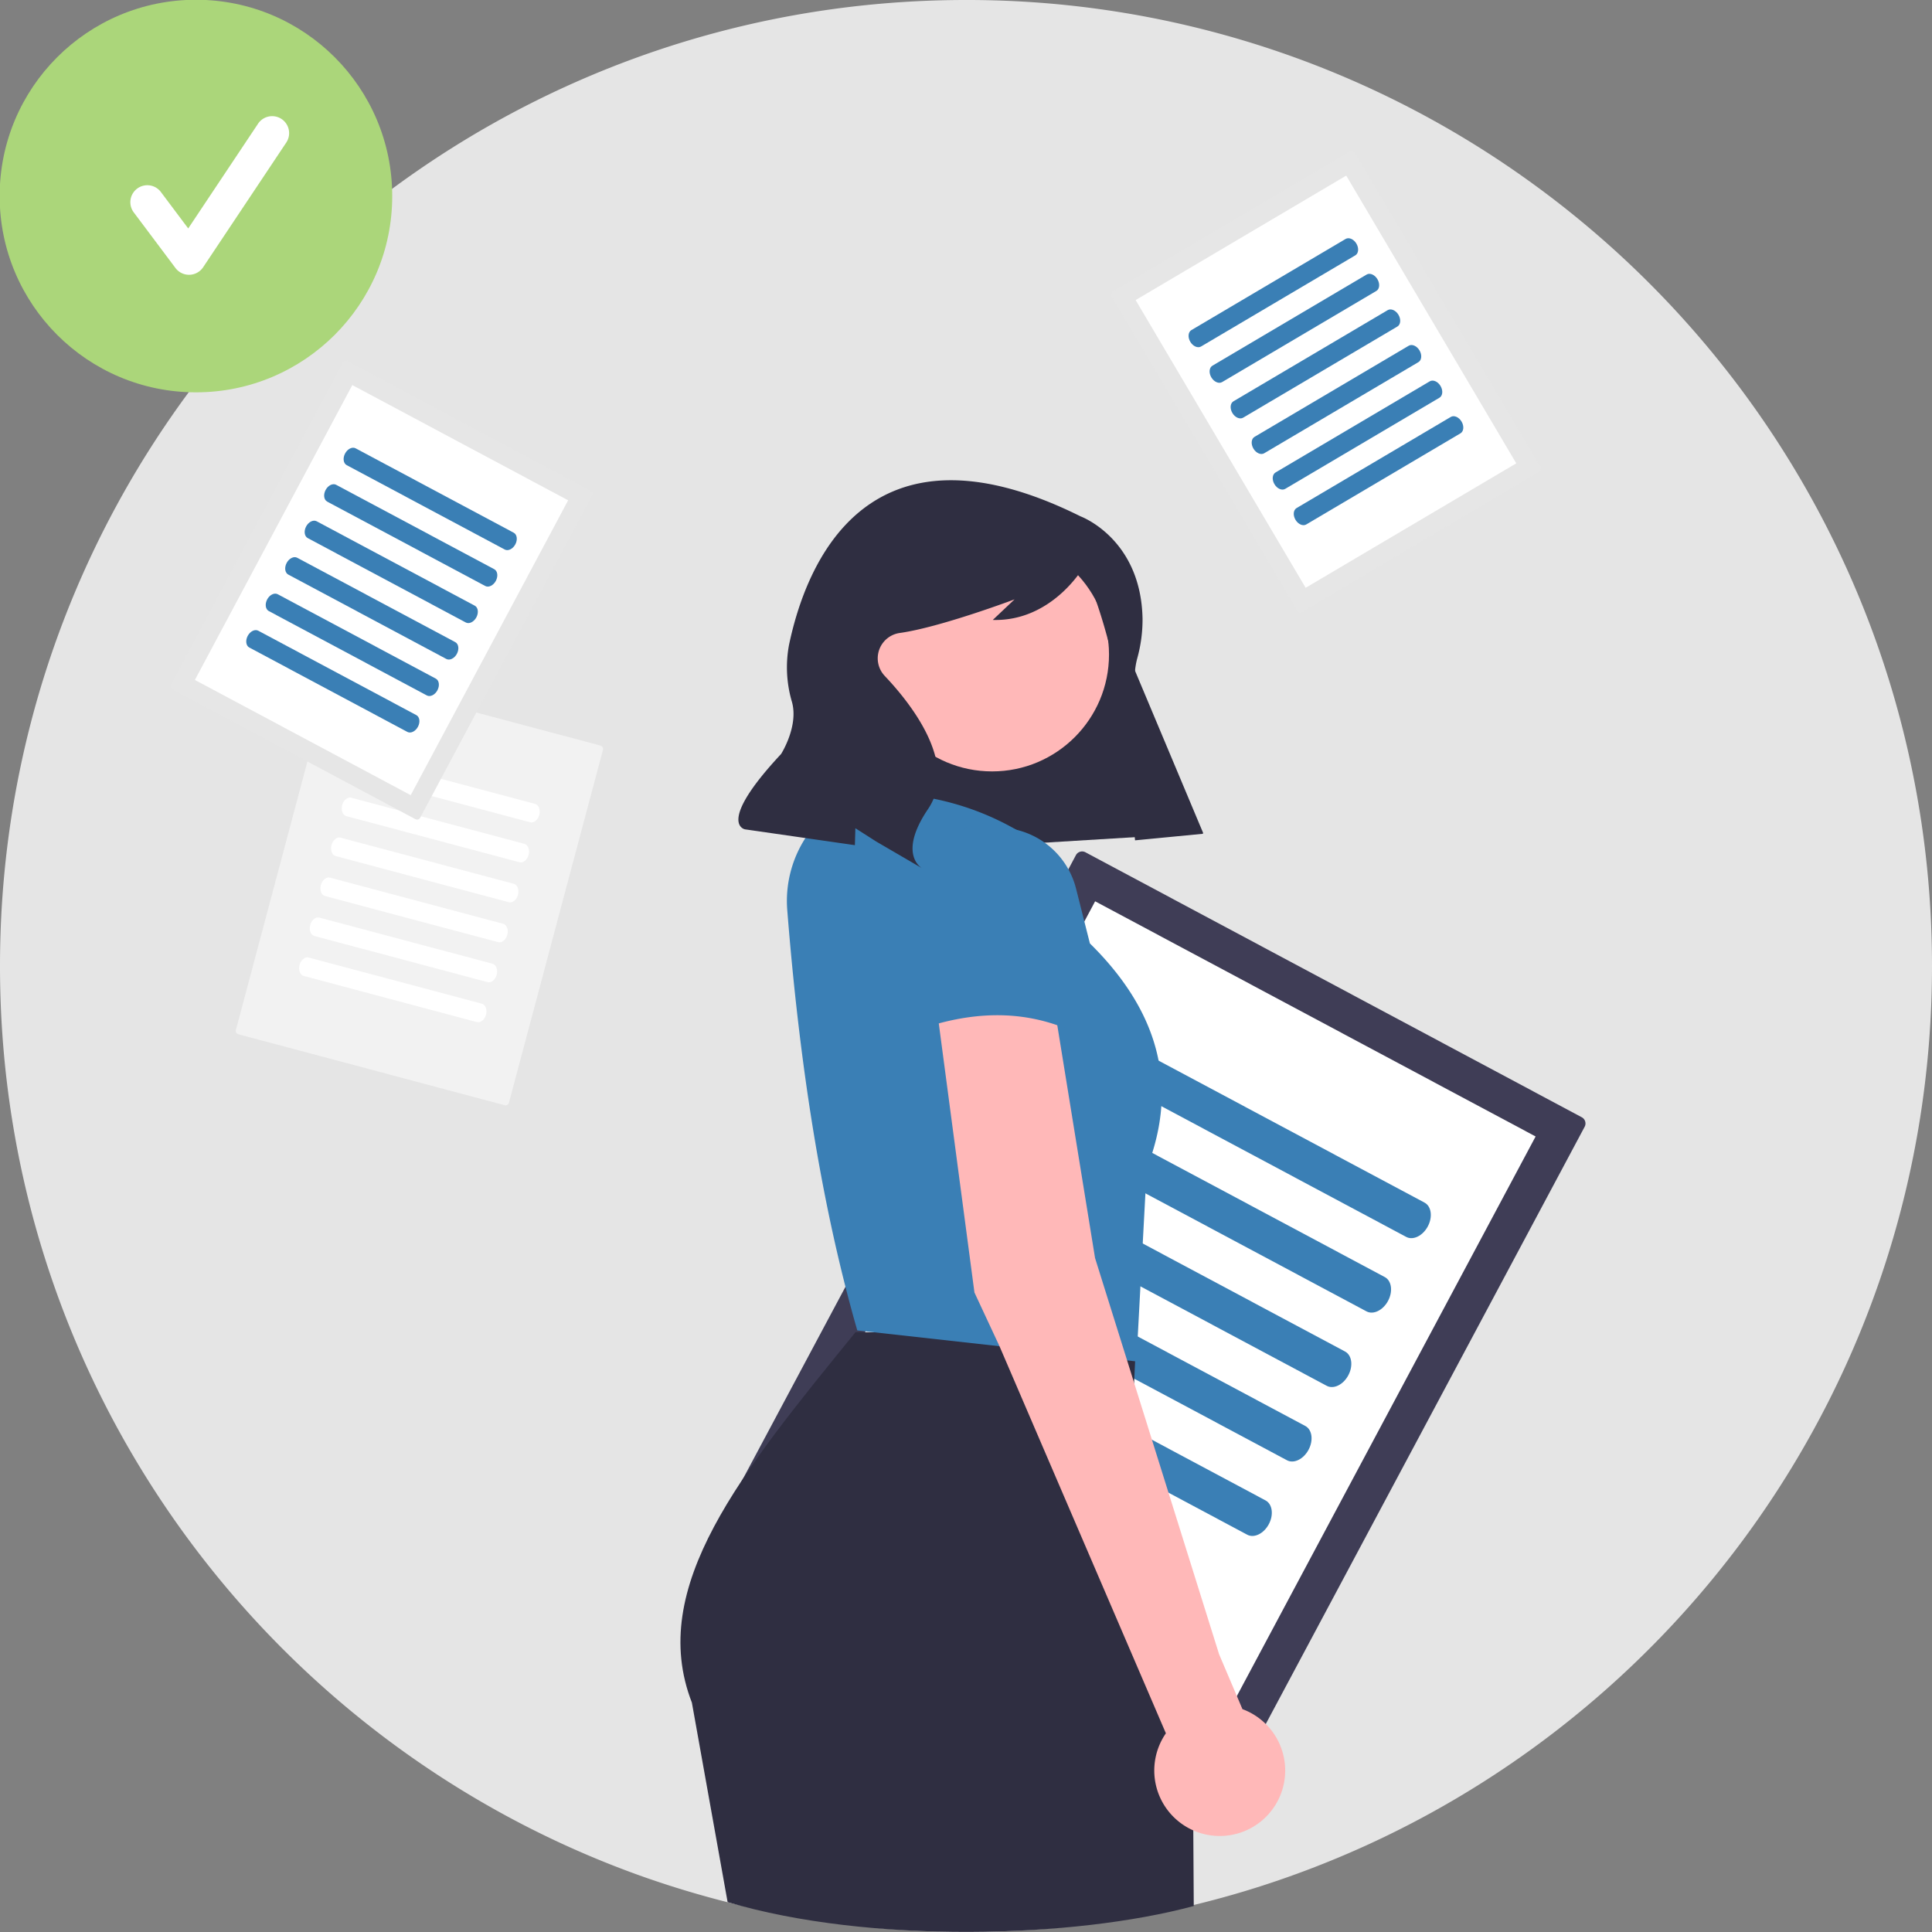 <?xml version="1.0" encoding="UTF-8" standalone="no"?>
<svg
   data-name="Layer 1"
   width="660"
   height="660"
   viewBox="0 0 660 660"
   version="1.1"
   id="svg2"
   sodipodi:docname="service-4.svg"
   inkscape:version="1.3 (0e150ed, 2023-07-21)"
   xmlns:inkscape="http://www.inkscape.org/namespaces/inkscape"
   xmlns:sodipodi="http://sodipodi.sourceforge.net/DTD/sodipodi-0.dtd"
   xmlns="http://www.w3.org/2000/svg"
   xmlns:svg="http://www.w3.org/2000/svg">
  <rect x="0" y="0" width="660" height="660" fill="#808080" stroke="none"/>
  <defs
     id="defs2" />
  <sodipodi:namedview
     id="namedview2"
     pagecolor="#505050"
     bordercolor="#eeeeee"
     borderopacity="1"
     inkscape:showpageshadow="0"
     inkscape:pageopacity="0"
     inkscape:pagecheckerboard="0"
     inkscape:deskcolor="#d1d1d1"
     inkscape:zoom="0.5961765"
     inkscape:cx="329.60038"
     inkscape:cy="618.94422"
     inkscape:window-width="1624"
     inkscape:window-height="997"
     inkscape:window-x="56"
     inkscape:window-y="25"
     inkscape:window-maximized="0"
     inkscape:current-layer="svg2" />
  <path
     d="m 660,330 c 0,142.47 -90.3,263.86 -216.78,310.05 a 326.344,326.344 0 0 1 -59.32,15.57 332.228,332.228 0 0 1 -165.72,-15.05 C 90.9,594.76 -0.06,472.96 2.9725127e-5,329.93 2.9725127e-5,147.75 147.75,3.4751722e-4 330,3.4751722e-4 A 328.564,328.564 0 0 1 522.01,61.6 C 605.56,121.46 660,219.37 660,330 Z"
     fill="#e5e5e5"
     id="path1" />
  <g
     id="g48"
     transform="matrix(1.185,0,0,1.185,306.92,212.262)">
    <path
       d="m -184.555,-89.177 a 2.91,2.91 0 1 0 0.002,-5.819 h -59.026 a 2.91,2.91 0 1 0 -0.003,5.82 z m 0,-17.142 a 2.91,2.91 0 0 0 0,-5.82 h -59.024 a 2.91,2.91 0 1 0 -0.003,5.82 z"
       fill="#e4e4e4"
       id="path31" />
    <circle
       cx="-202.519"
       cy="-122.607"
       r="56.586"
       fill="#21679c"
       style="fill:#abd67a;fill-opacity:1"
       id="circle47" />
    <path
       d="m -204.509,-99.908 a 4.89,4.89 0 0 1 -3.914,-1.958 l -11.997,-15.997 a 4.892,4.892 0 1 1 7.827,-5.87 l 7.85,10.465 20.16,-30.24 a 4.892,4.892 0 0 1 8.14,5.427 l -23.996,35.994 a 4.894,4.894 0 0 1 -3.934,2.177 z"
       fill="#ffffff"
       id="path48-1" />
  </g>
  <path
     d="m 540.351,381.671 a 2.405,2.405 0 0 1 0.988,3.251 L 421.395,609.577 a 2.405,2.405 0 0 1 -3.251,0.988 L 248.593,520.042 a 2.405,2.405 0 0 1 -0.988,-3.251 L 367.548,292.135 a 2.405,2.405 0 0 1 3.251,-0.988 z"
     fill="#3f3d56"
     id="path2"
     style="stroke-width:1.177" />
  <path
     d="M 524.59,388.235 414.83,593.814 264.353,513.477 374.114,307.896 Z m 9.535,5.09 -0.021,-0.011 0.024,0.012 z"
     fill="#ffffff"
     id="path3"
     style="stroke-width:1.177" />
  <path
     d="m 486.65,410.837 c 2.338,1.248 2.835,4.892 1.111,8.121 -1.724,3.229 -5.028,4.843 -7.366,3.595 L 370.186,363.712 c -2.338,-1.248 -2.835,-4.892 -1.111,-8.121 1.724,-3.229 5.029,-4.843 7.366,-3.595 z"
     fill="#3a7fb5"
     id="path4"
     style="stroke-width:1.177" />
  <path
     d="m 473.071,436.269 c 2.338,1.248 2.835,4.892 1.111,8.121 -1.724,3.229 -5.028,4.843 -7.366,3.595 l -110.208,-58.84 c -2.338,-1.248 -2.835,-4.892 -1.111,-8.121 1.724,-3.229 5.029,-4.843 7.366,-3.595 z"
     fill="#3a7fb5"
     id="path5"
     style="stroke-width:1.177" />
  <path
     d="m 459.493,461.702 c 2.338,1.248 2.835,4.892 1.111,8.121 -1.724,3.229 -5.028,4.843 -7.366,3.595 l -110.208,-58.84 c -2.338,-1.248 -2.835,-4.892 -1.111,-8.121 1.724,-3.229 5.029,-4.843 7.366,-3.595 z"
     fill="#3a7fb5"
     id="path6"
     style="stroke-width:1.177" />
  <path
     d="m 445.914,487.135 c 2.338,1.248 2.835,4.892 1.111,8.121 -1.724,3.229 -5.028,4.843 -7.366,3.595 L 329.451,440.01 c -2.338,-1.248 -2.835,-4.892 -1.111,-8.121 1.724,-3.229 5.029,-4.843 7.366,-3.595 z"
     fill="#3a7fb5"
     id="path7"
     style="stroke-width:1.177" />
  <path
     d="m 432.336,512.568 c 2.338,1.248 2.835,4.892 1.111,8.121 -1.724,3.229 -5.028,4.843 -7.366,3.595 L 315.873,465.443 c -2.338,-1.248 -2.835,-4.892 -1.111,-8.121 1.724,-3.229 5.029,-4.843 7.366,-3.595 z"
     fill="#3a7fb5"
     id="path8"
     style="stroke-width:1.177" />
  <polygon
     points="482.142,277.373 505.899,206.525 431.494,190.804 397.312,272.193 "
     fill="#2f2e41"
     id="polygon8"
     transform="matrix(-1.177,0,0,1.177,878.649,-35.813)" />
  <circle
     cx="-338.915"
     cy="223.582"
     r="39.939"
     fill="#ffb8b8"
     id="circle8"
     style="stroke-width:1.177"
     transform="scale(-1,1)" />
  <path
     d="m 236.355,581.626 12.21,68.166 c 48.375,14.326 118.306,12.38 159.242,1.327 l -0.347,-55.932 -14.115,-31.302 -9.253,-20.519 3.331,-70.985 0.353,-7.346 0.436,-9.37 -6.027,-0.035 -42.85,-0.259 -40.837,-0.259 -6.227,-0.035 c -39.048,48.03 -71.267,87.065 -55.917,126.549 z"
     fill="#2f2e41"
     id="path9"
     style="stroke-width:1.177"
     sodipodi:nodetypes="cccccccccccccsc" />
  <path
     d="m 292.861,454.489 95.353,10.595 3.532,-65.923 c 11.19,-28.54 3.803,-54.015 -19.421,-76.875 l -4.721,-18.689 a 27.669,27.669 0 0 0 -20.438,-20.144 v 0 c -15.608,-8.952 -33.289,-13.218 -53.127,-12.606 v 0 a 39.643,39.643 0 0 0 -25.103,40.009 c 4.103,51.808 11.468,100.305 23.926,143.634 z"
     fill="#3a7fb5"
     id="path10"
     style="stroke-width:1.177" />
  <path
     d="m 369.128,176.395 c 0,0 20.651,7.536 21.182,34.935 a 49.467,49.467 0 0 1 -1.829,13.643 c -1.339,5.036 -2.413,15.961 6.592,30.526 a 282.388,282.388 0 0 1 15.931,29.329 v 0 l -23.253,2.244 -3.845,-38.547 a 191.334,191.334 0 0 0 -13.669,-54.348 l -0.15,-0.362 c 0,0 -10.668,18.541 -30.943,17.97 l 7.445,-7.037 c 0,0 -25.394,9.563 -39.203,11.483 a 8.745,8.745 0 0 0 -5.267,14.542 q 0.122,0.133 0.248,0.267 c 8.444,8.934 25.252,29.699 14.666,45.343 -10.586,15.645 -2.019,20.234 -2.019,20.234 l -15.686,-9.138 -7.119,-4.549 -0.163,5.793 -37.531,-5.405 c 0,0 -10.097,-1.734 12.32,-25.742 0,0 6.006,-9.399 3.728,-17.716 a 41.61,41.61 0 0 1 -1.033,-19.496 c 5.631,-27.012 26.246,-80.451 99.598,-43.97 z"
     fill="#2f2e41"
     id="path11"
     style="stroke-width:1.177" />
  <path
     d="m 205.148,254.709 a 1.178,1.178 0 0 1 0.834,1.441 l -32.126,120.576 a 1.178,1.178 0 0 1 -1.441,0.834 L 81.415,353.314 a 1.178,1.178 0 0 1 -0.834,-1.441 L 112.706,231.297 a 1.178,1.178 0 0 1 1.441,-0.834 z"
     fill="#f2f2f2"
     id="path12"
     style="stroke-width:1.177" />
  <path
     d="m 182.787,274.622 c 1.255,0.334 1.899,2.017 1.437,3.75 -0.462,1.733 -1.858,2.872 -3.113,2.538 L 121.961,265.15 c -1.255,-0.334 -1.899,-2.017 -1.437,-3.75 0.462,-1.733 1.858,-2.872 3.113,-2.538 z"
     fill="#ffffff"
     id="path13"
     style="stroke-width:1.177" />
  <path
     d="m 179.15,288.272 c 1.255,0.334 1.899,2.017 1.437,3.75 -0.462,1.733 -1.858,2.872 -3.113,2.538 l -59.151,-15.76 c -1.255,-0.334 -1.899,-2.017 -1.437,-3.75 0.462,-1.733 1.858,-2.872 3.113,-2.538 z"
     fill="#ffffff"
     id="path14"
     style="stroke-width:1.177" />
  <path
     d="m 175.513,301.922 c 1.255,0.334 1.899,2.017 1.437,3.75 -0.462,1.733 -1.858,2.872 -3.113,2.538 l -59.151,-15.76 c -1.255,-0.334 -1.899,-2.017 -1.437,-3.75 0.462,-1.733 1.858,-2.872 3.113,-2.538 z"
     fill="#ffffff"
     id="path15"
     style="stroke-width:1.177" />
  <path
     d="m 171.876,315.573 c 1.255,0.334 1.899,2.017 1.437,3.75 -0.462,1.733 -1.858,2.872 -3.113,2.538 l -59.151,-15.76 c -1.255,-0.334 -1.899,-2.017 -1.437,-3.75 0.462,-1.733 1.858,-2.872 3.113,-2.538 z"
     fill="#ffffff"
     id="path16"
     style="stroke-width:1.177" />
  <path
     d="m 168.239,329.223 c 1.255,0.334 1.899,2.017 1.437,3.75 -0.462,1.733 -1.858,2.872 -3.113,2.538 L 107.413,319.751 c -1.255,-0.334 -1.899,-2.017 -1.437,-3.75 0.462,-1.733 1.858,-2.872 3.113,-2.538 z"
     fill="#ffffff"
     id="path17"
     style="stroke-width:1.177" />
  <path
     d="m 164.602,342.873 c 1.255,0.334 1.899,2.017 1.437,3.75 -0.462,1.733 -1.858,2.872 -3.113,2.538 l -59.151,-15.76 c -1.255,-0.334 -1.899,-2.017 -1.437,-3.75 0.462,-1.733 1.858,-2.872 3.113,-2.538 z"
     fill="#ffffff"
     id="path18"
     style="stroke-width:1.177" />
  <path
     d="m 201.81,167.696 a 1.178,1.178 0 0 1 0.484,1.593 l -58.77,110.077 a 1.178,1.178 0 0 1 -1.593,0.484 L 58.855,235.495 a 1.178,1.178 0 0 1 -0.484,-1.593 L 117.14,123.825 a 1.178,1.178 0 0 1 1.593,-0.484 z"
     fill="#e6e6e6"
     id="path26"
     style="stroke-width:1.177" />
  <path
     d="M 194.088,170.912 140.307,271.642 66.577,232.278 120.357,131.548 Z m 4.672,2.494 -0.011,-0.005 0.012,0.006 z"
     fill="#ffffff"
     id="path27"
     style="stroke-width:1.177" />
  <path
     d="m 175.497,181.987 c 1.145,0.612 1.389,2.397 0.545,3.979 -0.845,1.582 -2.464,2.373 -3.609,1.761 l -54,-28.83 c -1.145,-0.612 -1.389,-2.397 -0.545,-3.979 0.845,-1.582 2.464,-2.373 3.609,-1.761 z"
     fill="#3a7fb5"
     id="path28"
     style="stroke-width:1.177" />
  <path
     d="m 168.844,194.448 c 1.145,0.612 1.389,2.397 0.545,3.979 -0.845,1.582 -2.464,2.373 -3.609,1.761 l -54,-28.83 c -1.145,-0.612 -1.389,-2.397 -0.545,-3.979 0.845,-1.582 2.464,-2.373 3.609,-1.761 z"
     fill="#3a7fb5"
     id="path29"
     style="stroke-width:1.177" />
  <path
     d="m 162.191,206.91 c 1.145,0.612 1.389,2.397 0.545,3.979 -0.845,1.582 -2.464,2.373 -3.609,1.761 l -54,-28.83 c -1.145,-0.612 -1.389,-2.397 -0.545,-3.979 0.845,-1.582 2.464,-2.373 3.609,-1.761 z"
     fill="#3a7fb5"
     id="path30"
     style="stroke-width:1.177" />
  <path
     d="m 155.538,219.371 c 1.145,0.612 1.389,2.397 0.545,3.979 -0.845,1.582 -2.464,2.373 -3.609,1.761 L 98.473,196.281 c -1.145,-0.612 -1.389,-2.397 -0.545,-3.979 0.845,-1.582 2.464,-2.373 3.609,-1.761 z"
     fill="#3a7fb5"
     id="path31-1"
     style="stroke-width:1.177" />
  <path
     d="m 148.885,231.833 c 1.145,0.612 1.389,2.397 0.545,3.979 -0.845,1.582 -2.464,2.373 -3.609,1.761 L 91.82,208.743 c -1.145,-0.612 -1.389,-2.397 -0.545,-3.979 0.845,-1.582 2.464,-2.373 3.609,-1.761 z"
     fill="#3a7fb5"
     id="path32"
     style="stroke-width:1.177" />
  <path
     d="m 142.232,244.294 c 1.145,0.612 1.389,2.397 0.545,3.979 -0.845,1.582 -2.464,2.373 -3.609,1.761 L 85.167,221.204 c -1.145,-0.612 -1.389,-2.397 -0.545,-3.979 0.845,-1.582 2.464,-2.373 3.609,-1.761 z"
     fill="#3a7fb5"
     id="path33"
     style="stroke-width:1.177" />
  <g
     id="g43"
     transform="matrix(-1.177,0,0,1.177,1272.503,-522.15)">
    <path
       d="m 909.984,595.746 a 1.001,1.001 0 0 0 -1.37,0.352 L 854.687,687.355 a 1.001,1.001 0 0 0 0.352,1.37 l 68.873,40.7 a 1.001,1.001 0 0 0 1.37,-0.352 L 979.21,637.816 a 1.001,1.001 0 0 0 -0.352,-1.37 z"
       transform="translate(-220.652,-108.171)"
       fill="#e6e6e6"
       id="path34" />
    <path
       d="m 911.06,602.77 -49.348,83.509 61.124,36.122 49.349,-83.509 z m -3.873,-2.289 0.008,0.005 -0.009,-0.006 z"
       transform="translate(-220.652,-108.171)"
       fill="#ffffff"
       id="path35" />
    <path
       d="m 911.233,621.151 c -0.95,-0.561 -2.353,0.05 -3.128,1.362 -0.775,1.312 -0.634,2.836 0.316,3.397 l 44.768,26.455 c 0.95,0.561 2.353,-0.05 3.128,-1.362 0.775,-1.312 0.634,-2.836 -0.316,-3.397 z"
       transform="translate(-220.652,-108.171)"
       fill="#3a7fb5"
       id="path36" />
    <path
       d="m 905.128,631.482 c -0.95,-0.561 -2.353,0.05 -3.128,1.362 -0.775,1.312 -0.634,2.836 0.316,3.397 l 44.768,26.455 c 0.95,0.561 2.353,-0.05 3.128,-1.362 0.775,-1.312 0.634,-2.836 -0.316,-3.397 z"
       transform="translate(-220.652,-108.171)"
       fill="#3a7fb5"
       id="path37" />
    <path
       d="m 899.023,641.813 c -0.95,-0.561 -2.353,0.05 -3.128,1.362 -0.775,1.312 -0.634,2.836 0.316,3.397 l 44.768,26.455 c 0.95,0.561 2.353,-0.05 3.128,-1.362 0.775,-1.312 0.634,-2.836 -0.316,-3.397 z"
       transform="translate(-220.652,-108.171)"
       fill="#3a7fb5"
       id="path38" />
    <path
       d="m 892.918,652.144 c -0.95,-0.561 -2.353,0.05 -3.128,1.362 -0.775,1.312 -0.634,2.836 0.316,3.397 l 44.768,26.455 c 0.95,0.561 2.353,-0.05 3.128,-1.362 0.775,-1.312 0.634,-2.836 -0.316,-3.397 z"
       transform="translate(-220.652,-108.171)"
       fill="#3a7fb5"
       id="path39" />
    <path
       d="m 886.813,662.475 c -0.95,-0.561 -2.353,0.05 -3.128,1.362 -0.775,1.312 -0.634,2.836 0.316,3.397 l 44.768,26.455 c 0.95,0.561 2.353,-0.05 3.128,-1.362 0.775,-1.312 0.634,-2.836 -0.316,-3.397 z"
       transform="translate(-220.652,-108.171)"
       fill="#3a7fb5"
       id="path40" />
    <path
       d="m 880.708,672.806 c -0.95,-0.561 -2.353,0.05 -3.128,1.362 -0.775,1.312 -0.634,2.836 0.316,3.397 l 44.768,26.455 c 0.95,0.561 2.353,-0.05 3.128,-1.362 0.775,-1.312 0.634,-2.836 -0.316,-3.397 z"
       transform="translate(-220.652,-108.171)"
       fill="#3a7fb5"
       id="path41" />
  </g>
  <path
     d="m 359.961,342.655 1.224,7.581 12.903,79.531 8.099,25.863 2.849,9.1 2.389,7.652 29.042,92.763 7.968,18.721 a 22.361,22.361 0 1 1 -26.149,8.256 l -56.842,-132.229 -2.107,-4.52 -6.451,-13.832 -12.184,-91.927 -0.765,-5.78 z"
     fill="#ffb8b8"
     id="path42"
     style="stroke-width:1.177" />
  <path
     d="m 312.873,352.073 c 18.5,-6.648 36.248,-7.355 52.974,0 l -5.459,-47.318 a 22.568,22.568 0 0 0 -21.369,-23.301 v 0 a 22.568,22.568 0 0 0 -23.723,21.35 l -0.004,0.078 z"
     fill="#3a7fb5"
     id="path43"
     style="stroke-width:1.177" />
</svg>
